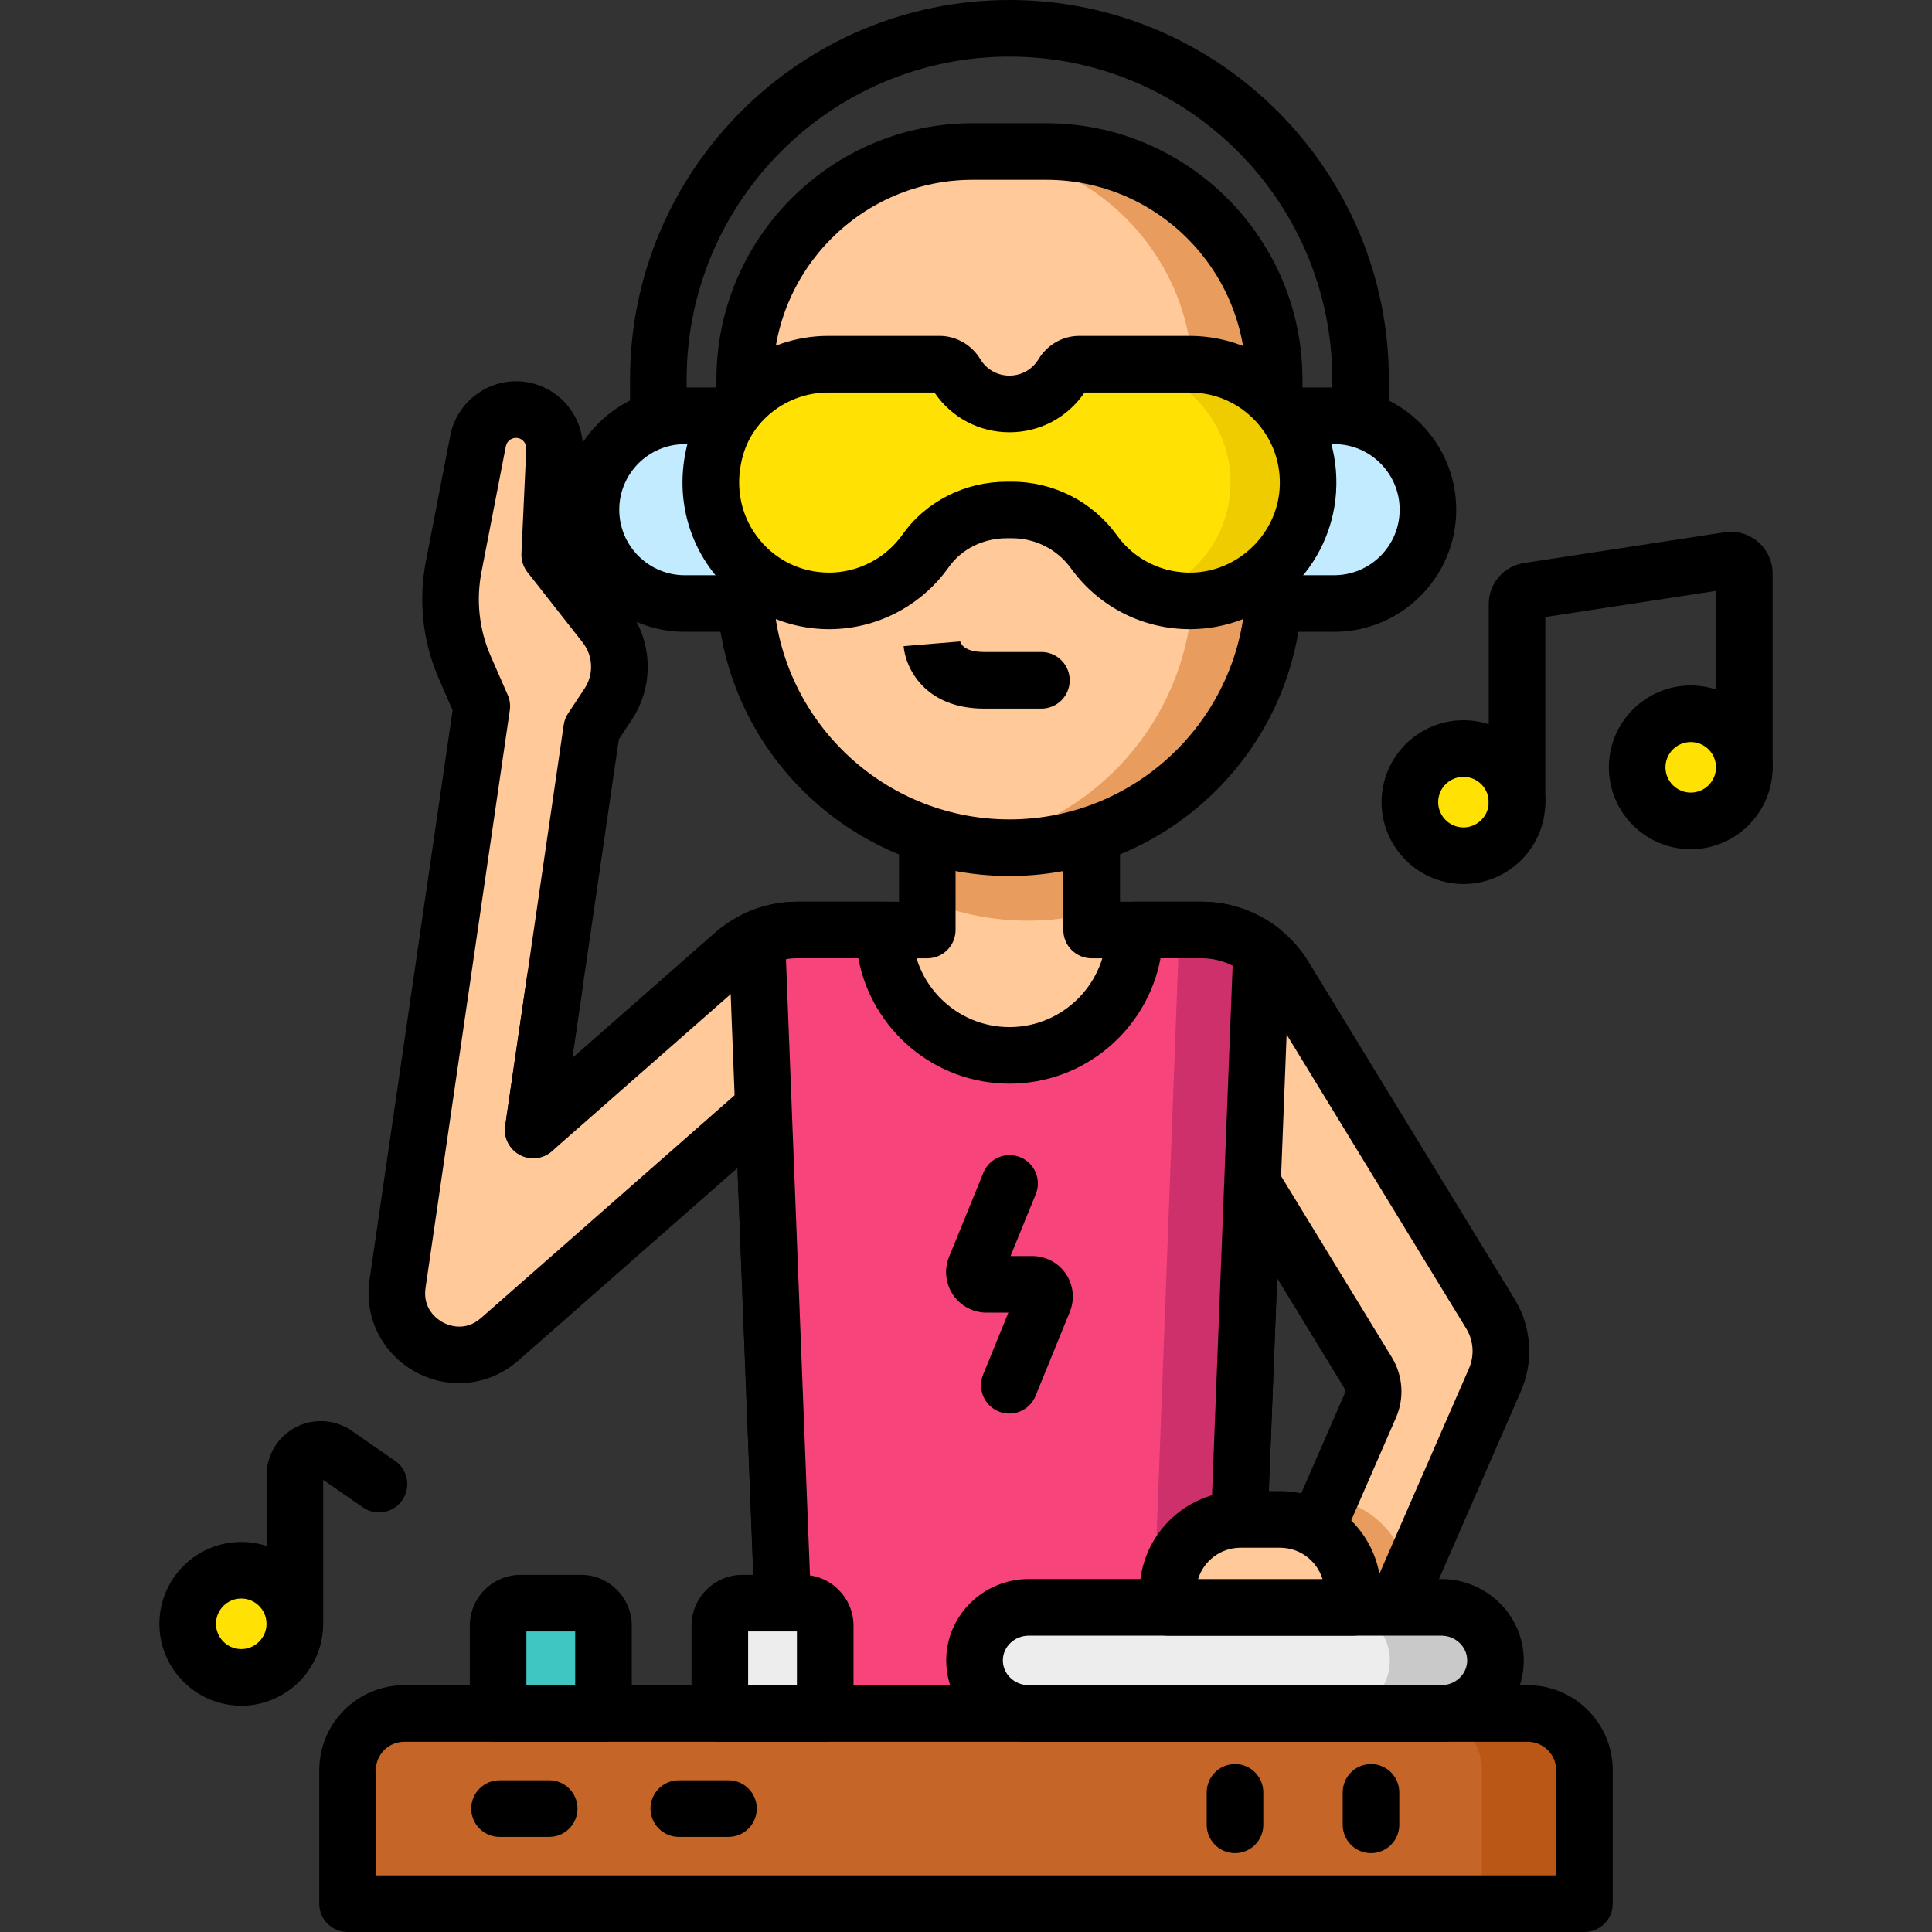 <?xml version="1.0" encoding="UTF-8"?>
<svg id="svg2796" xmlns="http://www.w3.org/2000/svg" xmlns:svg="http://www.w3.org/2000/svg" version="1.1" viewBox="0 0 682.67 682.67">
  <rect x="0" y="0" width="682.67" height="682.67" fill="#333333" stroke="none"/>
  <!-- Generator: Adobe Illustrator 29.4.0, SVG Export Plug-In . SVG Version: 2.1.0 Build 152)  -->
  <defs>
    <style>
      .st0 {
        fill: #efcc00;
      }

      .st1 {
        fill: #c56528;
      }

      .st2 {
        fill: #e89c5d;
      }

      .st3 {
        fill: #c2ebff;
      }

      .st4 {
        fill: #ce306c;
      }

      .st5 {
        fill: #ffe203;
      }

      .st6 {
        fill: #ba5616;
      }

      .st7 {
        fill: #c9c9c9;
      }

      .st8 {
        fill: #40c6c2;
      }

      .st9 {
        fill: #ffc999;
      }

      .st10 {
        fill: #f7457b;
      }

      .st11 {
        fill: #ededed;
      }
    </style>
  </defs>
  <g id="g2806">
    <g id="g2812">
      <g id="path2814">
        <path class="st9" d="M526.62,464.23l-72.85-119.25c-6.21-10.17-17.27-16.37-29.18-16.37h-38.87v-56.49h-58.07v56.49h-45.94c-8.31,0-16.33,3.02-22.57,8.5l-70.74,62.14,7.73-52.94,12.94-88.72,5.81-8.78c5.69-8.61,5.23-19.89-1.14-28.01l-19.51-24.83,1.71-37c.32-6.88-4.53-12.91-11.32-14.08-7.32-1.26-14.3,3.56-15.71,10.85l-8.62,44.45c-2.33,12.03-.95,24.48,3.96,35.71l5.97,13.65-29.77,204.07c-2.94,20.14,20.8,33.03,36.09,19.59l57.43-50.46,35.77-31.42,8.35,214.12h157.18l7.3-187.24,40.69,66.61c2.23,3.66,2.54,8.17.83,12.1l-43.95,100.78,33.64,14.68,54.43-124.83c3.3-7.57,2.7-16.27-1.6-23.31"/>
      </g>
    </g>
    <g id="g2816">
      <g id="path2818">
        <path class="st2" d="M497.63,557.71c-1.6-14.67-13.14-26.35-27.74-28.19l-16.77,38.44h40.04l4.47-10.25Z"/>
      </g>
    </g>
    <g id="g2820">
      <g id="path2822">
        <path class="st2" d="M327.65,318.29c10.97,4.52,22.99,7.03,35.6,7.03,7.75,0,15.27-.96,22.48-2.74v-50.47h-58.08v46.17Z"/>
      </g>
    </g>
    <g id="g2824">
      <g id="path2826">
        <path d="M473.79,622.38c-1.36,0-2.73-.28-4-.83l-25.76-11.24c-1.71,3.08-5,5.15-8.75,5.15h-157.18c-5.37,0-9.78-4.24-9.99-9.61l-7.53-193.14-77.42,68.03c-10.15,8.92-24.38,10.52-36.26,4.07-11.87-6.45-18.28-19.25-16.33-32.62l23.19-158.97h0s6.17-42.27,6.17-42.27l-4.82-11.02c-5.75-13.15-7.35-27.54-4.62-41.62l8.62-44.45c2.43-12.53,14.64-20.97,27.22-18.8,11.73,2.02,20.17,12.51,19.61,24.4l-1.54,33.28,17.21,21.91c9.05,11.52,9.7,27.48,1.62,39.7l-4.57,6.92-16.42,112.56,50.32-44.2c8.07-7.09,18.43-10.99,29.17-10.99h35.94v-46.49c0-5.52,4.48-10,10-10h58.08c5.52,0,10,4.48,10,10v46.49h28.88c15.29,0,29.74,8.11,37.71,21.15l72.85,119.25c6,9.82,6.83,21.98,2.23,32.52l-54.44,124.83c-1.06,2.43-3.04,4.34-5.51,5.31-1.18.46-2.42.69-3.65.69ZM453.31,592.53l15.31,6.68,50.44-115.66c1.99-4.57,1.63-9.85-.97-14.1l-72.84-119.25c-4.36-7.14-12.27-11.58-20.64-11.58h-38.88c-5.52,0-10-4.48-10-10v-46.49h-38.08v46.49c0,5.52-4.48,10-10,10h-45.94c-5.88,0-11.55,2.14-15.97,6.02l-70.73,62.14c-3.15,2.77-7.69,3.27-11.37,1.28-3.68-2-5.73-6.08-5.12-10.23l20.66-141.66c.21-1.46.74-2.85,1.55-4.07l5.81-8.78c3.32-5.02,3.06-11.58-.66-16.31l-19.51-24.83c-1.48-1.89-2.24-4.24-2.12-6.64l1.71-37c.08-1.83-1.22-3.45-3.02-3.76-1.94-.34-3.82.97-4.2,2.9l-8.62,44.45c-1.95,10.08-.81,20.39,3.31,29.8l5.97,13.64c.75,1.71,1,3.6.73,5.45l-29.77,204.07c-1.11,7.61,4.38,11.23,6.09,12.16,1.71.93,7.73,3.56,13.51-1.52l93.2-81.88c2.9-2.55,7-3.2,10.54-1.68,3.54,1.52,5.9,4.95,6.05,8.8l7.98,204.51h137.94l6.92-177.63c.17-4.4,3.21-8.18,7.47-9.29,4.27-1.11,8.76.7,11.05,4.46l40.7,66.61c3.93,6.43,4.48,14.4,1.46,21.31l-39.95,91.62ZM451.28,451.64l-4.09,104.9,27.74-63.62c.41-.94.33-2.02-.2-2.89l-23.46-38.39Z"/>
      </g>
    </g>
    <g id="g2828">
      <g id="path2830">
        <path d="M480.76,178.31c-5.52,0-10-4.48-10-10v-34.24c0-62.9-51.17-114.07-114.07-114.07s-114.07,51.17-114.07,114.07v34.24c0,5.52-4.48,10-10,10s-10-4.48-10-10v-34.24C222.61,60.15,282.76,0,356.68,0s134.07,60.15,134.07,134.07v34.24c0,5.52-4.48,10-10,10Z"/>
      </g>
    </g>
    <g id="g2832">
      <g id="path2834">
        <path class="st3" d="M241.97,146.94c-18.31,0-33.16,14.84-33.16,33.16s14.85,33.16,33.16,33.16h27.75v-66.31h-27.75Z"/>
      </g>
    </g>
    <g id="g2836">
      <g id="path2838">
        <path class="st3" d="M471.4,146.94c18.31,0,33.16,14.84,33.16,33.16s-14.84,33.16-33.16,33.16h-27.75v-66.31h27.75Z"/>
      </g>
    </g>
    <g id="g2840">
      <g id="path2842">
        <path d="M269.71,223.25h-27.75c-23.8,0-43.16-19.36-43.16-43.16s19.36-43.16,43.16-43.16h27.75c5.52,0,10,4.48,10,10v66.31c0,5.52-4.48,10-10,10ZM241.97,156.94c-12.77,0-23.16,10.39-23.16,23.16s10.39,23.16,23.16,23.16h17.75v-46.31h-17.75Z"/>
      </g>
    </g>
    <g id="g2844">
      <g id="path2846">
        <path d="M471.4,223.25h-27.75c-5.52,0-10-4.48-10-10v-66.31c0-5.52,4.48-10,10-10h27.75c23.8,0,43.16,19.36,43.16,43.16s-19.36,43.16-43.16,43.16ZM453.66,203.25h17.75c12.77,0,23.16-10.39,23.16-23.16s-10.39-23.16-23.16-23.16h-17.75v46.31Z"/>
      </g>
    </g>
    <g id="g2848">
      <g id="path2850">
        <path class="st9" d="M263.15,134.07v71.94c0,51.66,41.88,93.53,93.53,93.53s93.54-41.88,93.54-93.53v-71.94c0-44.47-36.05-80.53-80.53-80.53h-26.01c-44.47,0-80.53,36.05-80.53,80.53"/>
      </g>
    </g>
    <g id="g2852">
      <g id="path2854">
        <path class="st2" d="M369.69,53.54h-26.01c-.46,0-.91.03-1.37.03,43.84.74,79.16,36.48,79.16,80.49v71.94c0,46.77-34.33,85.52-79.16,92.43,4.69.72,9.49,1.1,14.38,1.1,51.66,0,93.53-41.88,93.53-93.53v-71.94c0-44.47-36.05-80.53-80.53-80.53"/>
      </g>
    </g>
    <g id="g2856">
      <g id="path2858">
        <path d="M356.68,309.54c-57.09,0-103.53-46.45-103.53-103.53v-71.94c0-49.92,40.61-90.53,90.53-90.53h26.01c49.92,0,90.53,40.61,90.53,90.53v71.94c0,57.09-46.45,103.53-103.54,103.53ZM343.68,63.54c-38.89,0-70.53,31.64-70.53,70.53v71.94c0,46.06,37.47,83.53,83.53,83.53s83.54-37.47,83.54-83.53v-71.94c0-38.89-31.64-70.53-70.53-70.53h-26.01Z"/>
      </g>
    </g>
    <g id="g2860">
      <g id="path2862">
        <path d="M367.98,250.39h-20.17c-21.1,0-27.88-14.44-28.52-22.07l19.93-1.66s0-.14-.04-.39c.22,1.24,1.51,4.12,8.63,4.12h20.17c5.52,0,10,4.48,10,10s-4.48,10-10,10Z"/>
      </g>
    </g>
    <g id="g2864">
      <g id="path2866">
        <path d="M188.41,409.25c-.48,0-.97-.03-1.46-.11-5.46-.8-9.25-5.88-8.45-11.34l7.73-52.94c.8-5.46,5.88-9.25,11.34-8.45,5.46.8,9.25,5.87,8.45,11.34l-7.73,52.94c-.73,4.97-5,8.56-9.88,8.56Z"/>
      </g>
    </g>
    <g id="g2868">
      <g id="path2870">
        <path class="st10" d="M445.77,335.96c-5.95-4.69-13.38-7.35-21.18-7.35h-23.6c0,24.47-19.84,44.31-44.31,44.31s-44.31-19.84-44.31-44.31h-30.67c-4.96,0-9.83,1.08-14.27,3.12l2.31,59.59h0s8.35,214.14,8.35,214.14h157.18l7.3-187.24,3.2-82.25Z"/>
      </g>
    </g>
    <g id="g2872">
      <g id="path2874">
        <path class="st4" d="M424.6,328.61h-7.88l-3.1,82.62-7.3,194.22h28.96l7.3-187.24,3.2-82.25c-5.95-4.69-13.38-7.35-21.18-7.35"/>
      </g>
    </g>
    <g id="g2876">
      <g id="path2878">
        <path d="M435.27,615.45h-157.18c-5.37,0-9.78-4.24-9.99-9.61l-8.35-214.12s0-.07,0-.11l-2.31-59.49c-.16-4.05,2.14-7.79,5.82-9.48,5.83-2.67,12.03-4.03,18.44-4.03h30.67c5.52,0,10,4.48,10,10,0,18.92,15.39,34.31,34.31,34.31s34.31-15.39,34.31-34.31c0-5.52,4.48-10,10-10h23.6c9.89,0,19.61,3.37,27.37,9.5,2.51,1.98,3.92,5.04,3.8,8.24l-3.2,82.25v.02l-7.3,187.23c-.21,5.37-4.62,9.61-9.99,9.61ZM287.71,595.45h137.94l7.19-184.54v-.08s2.71-69.6,2.71-69.6c-3.38-1.72-7.15-2.63-10.96-2.63h-14.52c-4.71,25.19-26.86,44.31-53.39,44.31s-48.69-19.12-53.39-44.31h-21.59c-1.35,0-2.67.11-3.98.33l2.02,51.99s0,.07,0,.11l7.97,204.42Z"/>
      </g>
    </g>
    <g id="g2880">
      <g id="path2882">
        <path d="M356.64,499.48c-1.26,0-2.54-.24-3.77-.74-5.11-2.08-7.57-7.92-5.48-13.04l8.92-21.88h-7.69c-4.78,0-9.22-2.37-11.88-6.33-2.67-3.96-3.18-8.97-1.38-13.4l12.11-29.71c2.08-5.11,7.92-7.57,13.04-5.48,5.11,2.09,7.57,7.92,5.48,13.04l-8.92,21.88h7.69c4.78,0,9.22,2.37,11.89,6.33,2.66,3.97,3.18,8.97,1.37,13.4l-12.11,29.7c-1.58,3.88-5.32,6.23-9.26,6.23Z"/>
      </g>
    </g>
    <g id="g2884">
      <g id="path2886">
        <path class="st1" d="M122.81,625.49v47.17h437.05v-47.17c0-11.07-8.97-20.04-20.04-20.04H142.85c-11.07,0-20.04,8.97-20.04,20.04"/>
      </g>
    </g>
    <g id="g2888">
      <g id="path2890">
        <path class="st6" d="M539.82,605.45h-36.22c11.07,0,20.04,8.97,20.04,20.04v47.17h36.22v-47.17c0-11.07-8.97-20.04-20.04-20.04"/>
      </g>
    </g>
    <g id="g2892">
      <g id="path2894">
        <path d="M559.86,682.67H122.81c-5.52,0-10-4.48-10-10v-47.17c0-16.57,13.48-30.04,30.04-30.04h396.97c16.56,0,30.04,13.48,30.04,30.04v47.17c0,5.52-4.48,10-10,10ZM221.69,662.67h328.17v-37.17c0-5.54-4.5-10.04-10.04-10.04H142.85c-5.54,0-10.04,4.5-10.04,10.04v37.17h88.88Z"/>
      </g>
    </g>
    <g id="g2896">
      <g id="path2898">
        <path class="st11" d="M344.36,586.71h0c0-10.35,8.58-18.75,19.16-18.75h145.75c10.58,0,19.16,8.39,19.16,18.75s-8.58,18.75-19.16,18.75h-145.75c-10.58,0-19.16-8.39-19.16-18.75"/>
      </g>
    </g>
    <g id="g2900">
      <g id="path2902">
        <path class="st7" d="M509.26,567.96h-37.33c10.58,0,19.16,8.39,19.16,18.75s-8.58,18.75-19.16,18.75h37.33c10.58,0,19.16-8.39,19.16-18.75s-8.58-18.75-19.16-18.75"/>
      </g>
    </g>
    <g id="g2904">
      <g id="path2906">
        <path d="M509.26,615.45h-145.75c-16.08,0-29.16-12.9-29.16-28.75s13.08-28.75,29.16-28.75h145.75c16.08,0,29.16,12.9,29.16,28.75s-13.08,28.75-29.16,28.75ZM363.52,577.96c-5.05,0-9.16,3.92-9.16,8.75s4.11,8.75,9.16,8.75h145.75c5.05,0,9.16-3.92,9.16-8.75s-4.11-8.75-9.16-8.75h-145.75Z"/>
      </g>
    </g>
    <g id="g2908">
      <g id="path2910">
        <path class="st9" d="M452.34,536.89h-14.01c-14.17,0-25.66,11.49-25.66,25.66v5.41h65.33v-5.41c0-14.17-11.49-25.66-25.66-25.66"/>
      </g>
    </g>
    <g id="g2912">
      <g id="path2914">
        <path d="M478,577.96h-65.33c-5.52,0-10-4.48-10-10v-5.41c0-19.67,16-35.66,35.66-35.66h14.01c19.66,0,35.66,16,35.66,35.66v5.41c0,5.52-4.48,10-10,10ZM423.35,557.96h43.96c-1.97-6.4-7.94-11.07-14.98-11.07h-14.01c-7.04,0-13.01,4.67-14.98,11.07Z"/>
      </g>
    </g>
    <g id="g2916">
      <g id="path2918">
        <path class="st8" d="M176,574.46v31h37.24v-31c0-4.41-3.57-7.98-7.98-7.98h-21.28c-4.41,0-7.98,3.57-7.98,7.98"/>
      </g>
    </g>
    <g id="g2920">
      <g id="path2922">
        <path d="M213.24,615.45h-37.24c-5.52,0-10-4.48-10-10v-31c0-9.91,8.06-17.98,17.98-17.98h21.28c9.91,0,17.98,8.07,17.98,17.98v31c0,5.52-4.48,10-10,10ZM186,595.45h17.24v-18.98h-17.24v18.98ZM205.26,576.48h0,0Z"/>
      </g>
    </g>
    <g id="g2924">
      <g id="path2926">
        <path class="st11" d="M254.35,574.46v31h37.24v-31c0-4.41-3.57-7.98-7.98-7.98h-21.28c-4.41,0-7.98,3.57-7.98,7.98"/>
      </g>
    </g>
    <g id="g2928">
      <g id="path2930">
        <path d="M291.59,615.45h-37.24c-5.52,0-10-4.48-10-10v-31c0-9.91,8.07-17.98,17.98-17.98h21.28c9.91,0,17.98,8.07,17.98,17.98v31c0,5.52-4.48,10-10,10ZM264.35,595.45h17.24v-18.98h-17.24v18.98ZM283.61,576.48h0,0Z"/>
      </g>
    </g>
    <g id="g2932">
      <g id="path2934">
        <path class="st5" d="M420.4,128.69h-39.06c-2.39,0-4.54,1.3-5.77,3.35-3.86,6.41-10.87,10.69-18.89,10.69s-15.03-4.29-18.89-10.69c-1.23-2.04-3.39-3.35-5.77-3.35h-39.34c-17.97,0-34.25,11.44-39.51,28.62-8.8,28.71,12.43,55,39.8,55,14.11,0,26.56-7,34.12-17.71,6.51-9.23,17.35-14.42,28.65-14.42h1.88c11.43,0,22.2,5.45,28.88,14.73,7.89,10.97,20.95,17.95,35.63,17.36,21.11-.85,38.51-17.72,39.98-38.79,1.7-24.44-17.63-44.8-41.71-44.8"/>
      </g>
    </g>
    <g id="g2936">
      <g id="path2938">
        <path class="st0" d="M420.4,128.69h-27.42c24.08,0,43.41,20.36,41.71,44.8-1.18,16.92-12.64,31.12-28.03,36.5,4.82,1.68,10.04,2.51,15.48,2.29,21.11-.85,38.51-17.72,39.98-38.79,1.7-24.44-17.63-44.8-41.71-44.8"/>
      </g>
    </g>
    <g id="g2940">
      <g id="path2942">
        <path d="M292.96,222.32c-16.36,0-31.95-7.86-41.68-21.04-9.91-13.4-12.7-30.49-7.67-46.9,6.44-21.02,26.62-35.69,49.07-35.69h39.34c5.8,0,11.3,3.14,14.34,8.19,2.21,3.67,6.07,5.85,10.32,5.85s8.11-2.19,10.32-5.86c3.04-5.05,8.54-8.18,14.34-8.18h39.06c14.31,0,28.13,6.01,37.89,16.48,9.91,10.62,14.8,24.48,13.79,39.02-.88,12.65-6.43,24.53-15.64,33.46-9.2,8.92-21.24,14.11-33.91,14.62-17.45.72-33.95-7.34-44.16-21.51-4.76-6.62-12.53-10.57-20.76-10.57h-1.88c-8.32,0-15.98,3.81-20.48,10.19-9.7,13.74-25.51,21.94-42.29,21.94ZM292.68,138.69c-13.74,0-26.06,8.86-29.95,21.56-3.15,10.28-1.46,20.9,4.63,29.15,6.07,8.21,15.4,12.93,25.6,12.93s20-5.04,25.96-13.47c8.25-11.68,22.01-18.65,36.82-18.65h1.88c14.65,0,28.48,7.06,37,18.89,6.26,8.71,16.38,13.64,27.12,13.21,15.95-.64,29.3-13.6,30.41-29.49.62-8.95-2.38-17.47-8.46-23.99-6.09-6.53-14.35-10.12-23.27-10.12h-37.22c-5.98,8.83-15.76,14.04-26.5,14.04s-20.52-5.22-26.5-14.04h-37.5Z"/>
      </g>
    </g>
    <g id="g2944">
      <g id="path2946">
        <path d="M194.06,649.06h-17.55c-5.52,0-10-4.48-10-10s4.48-10,10-10h17.55c5.52,0,10,4.48,10,10s-4.48,10-10,10Z"/>
      </g>
    </g>
    <g id="g2948">
      <g id="path2950">
        <path d="M257.4,649.06h-17.55c-5.52,0-10-4.48-10-10s4.48-10,10-10h17.55c5.52,0,10,4.48,10,10s-4.48,10-10,10Z"/>
      </g>
    </g>
    <g id="g2952">
      <g id="path2954">
        <path d="M436.39,654.8c-5.52,0-10-4.48-10-10v-11.47c0-5.52,4.48-10,10-10s10,4.48,10,10v11.47c0,5.52-4.48,10-10,10Z"/>
      </g>
    </g>
    <g id="g2956">
      <g id="path2958">
        <path d="M484.44,654.8c-5.52,0-10-4.48-10-10v-11.47c0-5.52,4.48-10,10-10s10,4.48,10,10v11.47c0,5.52-4.48,10-10,10Z"/>
      </g>
    </g>
    <g id="g2960">
      <g id="path2962">
        <path class="st5" d="M517.11,264.5c-10.46,0-18.93,8.48-18.93,18.93s8.48,18.93,18.93,18.93,18.93-8.48,18.93-18.93-8.48-18.93-18.93-18.93"/>
      </g>
    </g>
    <g id="g2964">
      <g id="path2966">
        <path class="st5" d="M597.42,252.2c-10.46,0-18.93,8.48-18.93,18.93s8.48,18.93,18.93,18.93,18.93-8.48,18.93-18.93-8.48-18.93-18.93-18.93"/>
      </g>
    </g>
    <g id="g2968">
      <g id="path2970">
        <path d="M517.11,312.37c-15.95,0-28.93-12.98-28.93-28.94s12.98-28.93,28.93-28.93,28.93,12.98,28.93,28.93-12.98,28.94-28.93,28.94ZM517.11,274.5c-4.93,0-8.93,4.01-8.93,8.93s4.01,8.94,8.93,8.94,8.93-4.01,8.93-8.94-4.01-8.93-8.93-8.93Z"/>
      </g>
    </g>
    <g id="g2972">
      <g id="path2974">
        <path d="M597.42,300.07c-15.95,0-28.93-12.98-28.93-28.93s12.98-28.93,28.93-28.93,28.93,12.98,28.93,28.93-12.98,28.93-28.93,28.93ZM597.42,262.2c-4.93,0-8.93,4.01-8.93,8.93s4.01,8.93,8.93,8.93,8.93-4.01,8.93-8.93-4.01-8.93-8.93-8.93Z"/>
      </g>
    </g>
    <g id="g2976">
      <g id="path2978">
        <path d="M536.04,293.44c-5.52,0-10-4.48-10-10v-69.94c0-7.33,5.26-13.46,12.51-14.57l70.82-10.85c4.26-.65,8.57.58,11.84,3.39s5.14,6.88,5.14,11.19v68.49c0,5.52-4.48,10-10,10s-10-4.48-10-10v-62.37l-60.31,9.24v65.43c0,5.52-4.48,10-10,10Z"/>
      </g>
    </g>
    <g id="g2980">
      <g id="path2982">
        <path class="st5" d="M85.25,554.84c-10.46,0-18.93,8.48-18.93,18.93s8.48,18.93,18.93,18.93,18.93-8.48,18.93-18.93-8.48-18.93-18.93-18.93"/>
      </g>
    </g>
    <g id="g2984">
      <g id="path2986">
        <path d="M85.25,602.71c-15.95,0-28.93-12.98-28.93-28.93s12.98-28.93,28.93-28.93,28.93,12.98,28.93,28.93-12.98,28.93-28.93,28.93ZM85.25,564.84c-4.93,0-8.93,4.01-8.93,8.93s4.01,8.93,8.93,8.93,8.93-4.01,8.93-8.93-4.01-8.93-8.93-8.93Z"/>
      </g>
    </g>
    <g id="g2988">
      <g id="path2990">
        <path d="M104.19,583.77c-5.52,0-10-4.48-10-10v-52.46c0-7.15,3.93-13.65,10.27-16.97,6.33-3.32,13.92-2.85,19.8,1.22l15.34,10.62c4.54,3.14,5.67,9.37,2.53,13.91-3.14,4.54-9.37,5.67-13.91,2.53l-14.02-9.71v50.85c0,5.52-4.48,10-10,10Z"/>
      </g>
    </g>
  </g>
</svg>